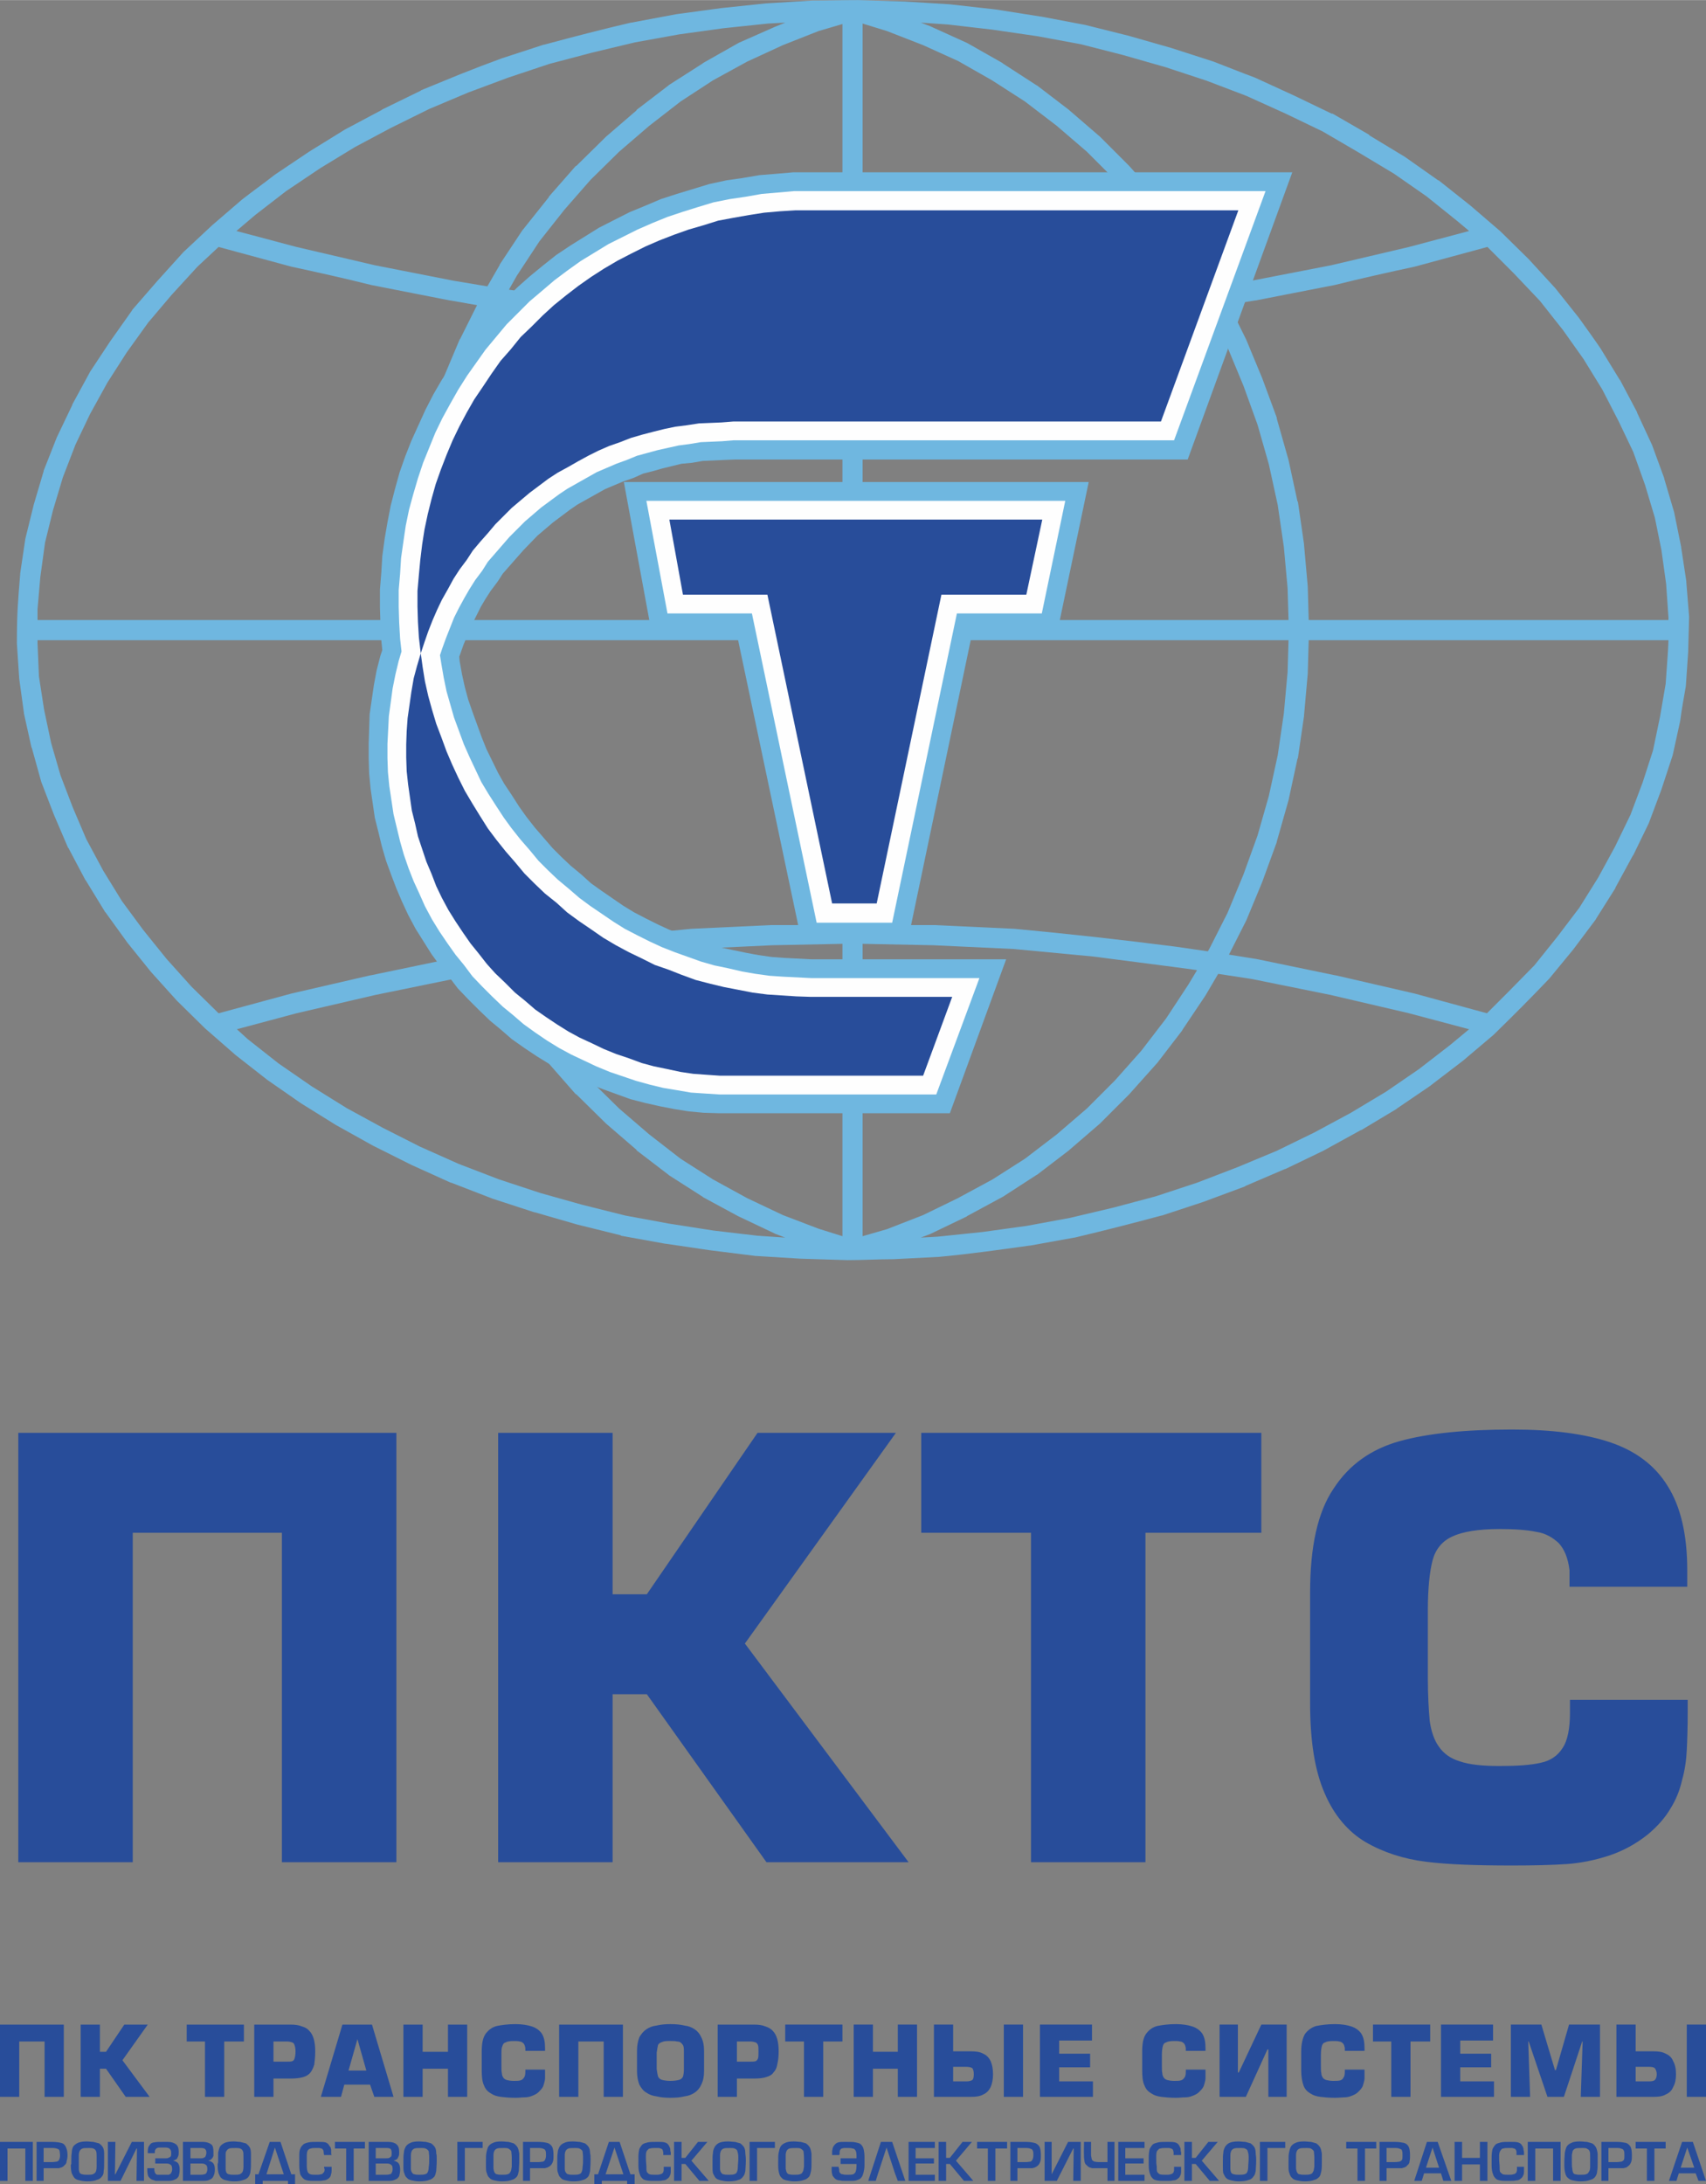 <?xml version="1.0" encoding="UTF-8"?>
<!DOCTYPE svg PUBLIC "-//W3C//DTD SVG 1.1//EN" "http://www.w3.org/Graphics/SVG/1.1/DTD/svg11.dtd">
<!-- Creator: CorelDRAW X7 -->
<svg xmlns="http://www.w3.org/2000/svg" xml:space="preserve" width="40.233mm" height="51.488mm" version="1.1" style="shape-rendering:geometricPrecision; text-rendering:geometricPrecision; image-rendering:optimizeQuality; fill-rule:evenodd; clip-rule:evenodd"
viewBox="0 0 3637 4654"
 xmlns:xlink="http://www.w3.org/1999/xlink">
 <rect x="0" y="0" width="3637" height="4654" fill="#808080" stroke="none"/>
 <defs>
  <style type="text/css">
   <![CDATA[
    .fil2 {fill:#FEFEFE}
    .fil4 {fill:#FEFEFE}
    .fil1 {fill:#6FB7E0}
    .fil0 {fill:#6FB7E0;fill-rule:nonzero}
    .fil3 {fill:#284D9A;fill-rule:nonzero}
   ]]>
  </style>
 </defs>
 <g id="Слой_x0020_1">
  <path class="fil0" d="M3132 2193l-128 -34 -167 -39 0 0 -168 -34 0 0 -72 -11 -27 46 -49 73 -1 2 -53 69 -1 1 -59 66 -61 61 -1 1 -65 56 -1 1 -68 52 -2 1 -71 46 -2 1 -74 40 -1 1 -75 36 -2 1 -21 8 36 -2 96 -10 94 -13 92 -17 0 0 93 -22 90 -24 88 -29 86 -33 84 -35 80 -39 78 -42 0 0 75 -45 70 -48 66 -51 41 -34zm-1458 444l-21 -8 -2 -1 -76 -36 -2 -1 -74 -40 -1 -1 -72 -46 -1 -1 -68 -52 0 -1 -65 -56 -1 -1 -62 -61 -2 -1 -57 -65 0 -1 -55 -69 -1 -2 -49 -73 0 -1 -26 -46 -73 12 0 0 -166 34 0 0 -168 39 -127 34 23 21 66 52 71 49 74 46 77 42 79 40 0 0 83 37 86 33 88 29 0 0 89 25 92 23 92 17 0 0 96 15 94 11 59 4zm-1208 -478l155 -42 169 -39 1 0 168 -35 1 0 57 -9 -36 -71 -1 -1 -35 -83 -1 -1 -29 -84 0 -1 -26 -87 0 -1 -18 -88 -1 -1 -14 -90 0 -1 -8 -90 0 -1 -2 -70 -766 0 0 6 0 0 3 71 11 71 15 71 20 69 26 68 29 68 36 67 40 65 45 61 50 62 53 59 58 57zm-386 -838l766 0 2 -70 0 -1 8 -90 0 -1 14 -90 1 -1 18 -88 0 -2 26 -86 0 -1 29 -84 1 -1 35 -83 1 -1 36 -72 -57 -10 -1 0 -168 -33c-56,-14 -114,-27 -170,-39l-155 -42 -45 42 -55 60 -50 59 -46 64 -41 64 -37 67 -31 65 -27 70 -21 70 -17 69 -10 73 0 0 -6 69 0 23zm424 -829l128 34 167 39 168 33 0 0 72 12 26 -45 0 -1 49 -74 1 -1 55 -69 0 -1 57 -65 2 -1 62 -61 1 -1 65 -56 0 -1 68 -52 1 -1 72 -46 1 -1 76 -43 77 -34 22 -9 -37 2 -95 10 -94 13 -94 17 0 0 -92 22 -91 24 -87 29 -86 32 -83 35 -81 40 0 0 -77 41 -74 45 -73 49 -66 51 -40 34zm1459 -444l21 8 2 1 75 34 2 1 74 42 1 1 71 46 2 1 68 52 1 1 65 56 1 1 61 61 59 66 1 1 53 69 1 1 49 74 27 46 71 -12 0 0 170 -33 166 -39 128 -34 -25 -21 -66 -53 -69 -48 -75 -45 0 0 -77 -45 -79 -38 -84 -38 -84 -32 -88 -29 -91 -26 -90 -23 -92 -17 0 0 -96 -14 -95 -11 -58 -4zm1208 478l-155 42c-56,12 -114,25 -170,39l-169 33 -1 0 -56 9 37 75 34 82 31 84 0 2 25 88 19 88 1 1 13 90 0 1 8 90 0 1 2 70 767 0 0 -5 -5 -72 -10 -72 0 0 -14 -69 -21 -70 -25 -70 -31 -65 -35 -68 -40 -65 -44 -62 -49 -62 -56 -59 -56 -56zm386 838l-767 0 -2 70 0 1 -8 90 0 1 -13 89 -1 2 -19 88 -25 88 0 1 -31 85 -34 82 -37 73 56 9 1 0 169 35 1 0 169 39 154 42 44 -44 57 -58 49 -61 47 -62 40 -64 36 -66 0 0 33 -68 26 -69 22 -68 15 -72 12 -70 5 -71 0 0 1 -22zm-67 -485l32 69 26 71 0 1 21 71 15 74 0 1 11 72 0 2 6 74 -2 74 0 1 -5 73c-4,24 -9,49 -12,74l-16 73c-8,24 -16,49 -24,73l-27 72 -33 68 -1 1 -37 68 0 1 -41 65 -1 2 -48 64 -51 62 -1 1c-39,41 -76,78 -117,118l-1 1 -65 55 -68 52 -1 1 -72 49 -1 1 -75 45 -1 0 -80 44 -81 39 -1 0 -84 36 -1 1 -89 33 -88 29 -1 0c-63,17 -122,32 -185,47l-1 0 -94 17 -1 0c-65,9 -128,18 -193,24l-97 5c-33,0 -66,2 -98,2l-98 -3 -1 0 -98 -6 -96 -12 -95 -14 -1 0 -94 -17 -1 -1 -93 -23 -90 -26 -1 0 -89 -29 -88 -34 -1 0 -84 -38 0 0 -82 -41 -79 -44 -74 -46 -72 -50 -69 -54 -1 -1 -63 -55 -59 -58 -1 -1 -55 -61 -50 -62 -47 -65 -1 -1 -41 -67 -1 -1 -36 -68 -1 -1 -30 -70 -27 -70 -20 -72 -1 -2 -16 -72 0 -1 -10 -73 -5 -75 0 -1c0,-61 2,-86 7,-146l0 -2 11 -74c6,-24 12,-49 18,-73l21 -71 0 -1 28 -71 33 -69 0 -1 37 -68 1 -2 43 -65 46 -65 1 -2 53 -61 56 -62 60 -56 1 -1 64 -55c23,-18 47,-35 70,-53l73 -49 76 -47 79 -42 1 -1 82 -40 1 -1 83 -34c30,-12 59,-23 89,-34l89 -29 1 0c63,-17 121,-32 185,-47l1 0 96 -18 96 -13 95 -10 1 0 97 -6c33,0 66,-1 99,-1l97 3 1 0 97 6 98 11 95 15 1 0 95 18 92 23 91 26 90 29c29,11 58,23 88,34l83 38 81 39 2 0 78 45 0 1 76 46 71 50 1 0 68 54 64 55 1 1 59 58 55 60 1 1 51 64c15,21 31,43 46,65l41 67 1 1 36 68 0 1zm-938 1188l-52 -7 0 0 -170 -22 -169 -16 -172 -8 -150 -3 0 623 52 -15 77 -30 74 -36 74 -40 69 -44 0 0 68 -52 64 -55 60 -60 56 -63 53 -69 48 -73 18 -30zm-713 -2017l0 624 150 -3 172 -8 169 -16 170 -22 51 -8 -17 -29 -48 -73 -53 -69 -56 -63 -60 -60 -64 -55 -68 -52 0 0 -70 -45 -72 -41 -75 -34 -77 -30 -52 -16zm736 607l-68 11c-118,14 -227,27 -344,38l-172 8 -152 0 0 607 908 0 -2 -68 -8 -88 0 0 -13 -89 -19 -87 -24 -84 -30 -83 -34 -82 -39 -77 -3 -6zm172 707l-908 0 0 607 152 0 172 8c117,11 226,23 343,38l0 0 69 10 3 -5 39 -77 34 -82 30 -83 24 -84 19 -87 13 -89 0 0 8 -88 2 -68zm-951 647l-149 3 -171 8 -169 16 -170 22 0 0 -52 8 17 30 48 72 53 68 56 64 61 60 64 55 67 52 69 44 73 40 76 36 76 29 51 16 0 -623zm0 -1960l-51 15 -76 30 -76 35 -73 40 -69 45 -67 52 -64 55 -61 60 -56 64 -53 67 -48 73 -17 30 52 8 170 22 169 16 171 8 149 3 0 -623zm0 663l-151 0 -171 -8c-118,-11 -227,-24 -344,-38l-68 -11 -4 6 -38 78 -35 80 -29 84 -25 84 -18 87 -15 89 -7 88 -2 68 907 0 0 -607zm0 650l-907 0 2 68 7 88 15 88 18 88 25 84 29 83 35 81 38 78 4 5 69 -10 0 0c117,-15 226,-27 343,-38l171 -8 151 0 0 -607z"/>
  <polygon class="fil1" points="2073,1347 1935,2006 1709,2006 1570,1347 1389,1347 1330,1027 2321,1027 2254,1347 "/>
  <polygon class="fil2" points="2040,1307 1902,1966 1741,1966 1603,1307 1423,1307 1378,1067 2271,1067 2221,1307 "/>
  <polygon class="fil3" points="1427,1107 1456,1267 1636,1267 1774,1925 1869,1925 2007,1267 2188,1267 2222,1107 "/>
  <polygon class="fil1" points="979,1399 980,1409 985,1437 991,1464 998,1490 1007,1516 1027,1571 1037,1596 1062,1647 1075,1670 1091,1694 1107,1719 1122,1740 1140,1763 1159,1785 1178,1807 1196,1825 1216,1844 1239,1863 1260,1882 1281,1897 1329,1930 1352,1944 1377,1957 1403,1970 1427,1981 1453,1991 1482,2002 1507,2011 1533,2018 1561,2024 1590,2030 1617,2035 1645,2039 1672,2041 1730,2044 2145,2044 2025,2372 1533,2372 1500,2371 1468,2368 1437,2363 1406,2357 1375,2350 1344,2342 1286,2321 1255,2309 1199,2283 1171,2267 1145,2251 1118,2233 1091,2214 1068,2194 1045,2175 1021,2152 999,2130 976,2106 957,2081 939,2059 920,2033 903,2006 886,1979 870,1949 857,1921 845,1893 834,1864 823,1834 814,1803 807,1774 799,1742 790,1680 787,1648 786,1616 786,1584 788,1522 797,1460 803,1428 811,1397 815,1385 813,1365 811,1328 810,1294 810,1256 813,1219 815,1185 820,1148 826,1113 833,1077 842,1042 852,1006 864,972 877,939 892,906 907,873 924,840 942,809 963,778 1003,720 1051,664 1102,613 1129,589 1157,566 1186,543 1216,523 1277,485 1342,452 1376,438 1409,424 1443,413 1476,403 1512,392 1549,384 1584,379 1619,373 1656,370 1691,367 2755,367 2532,979 1566,979 1542,980 1498,982 1475,986 1453,988 1412,998 1391,1004 1371,1009 1351,1018 1328,1026 1309,1034 1290,1042 1231,1075 1215,1086 1179,1113 1146,1141 1116,1172 1072,1222 1061,1239 1046,1259 1035,1276 1025,1293 1014,1315 1005,1333 988,1374 981,1394 "/>
  <polygon class="fil4" points="938,1396 941,1415 946,1444 952,1473 960,1501 968,1529 989,1586 1001,1613 1026,1666 1041,1691 1057,1716 1074,1742 1090,1764 1109,1788 1129,1811 1148,1834 1168,1854 1189,1874 1213,1894 1235,1913 1258,1930 1308,1964 1332,1979 1359,1993 1385,2006 1411,2018 1439,2029 1467,2039 1495,2049 1523,2057 1552,2063 1582,2070 1611,2075 1640,2079 1669,2081 1729,2084 2088,2084 1996,2332 1534,2332 1503,2330 1473,2328 1444,2323 1414,2318 1385,2311 1356,2303 1300,2284 1271,2272 1218,2247 1192,2233 1166,2217 1141,2200 1116,2182 1094,2163 1072,2145 1049,2123 1028,2102 1007,2080 989,2056 971,2034 954,2010 937,1985 921,1959 906,1931 894,1904 882,1878 871,1850 861,1821 853,1793 846,1764 839,1735 830,1675 827,1645 826,1615 826,1585 829,1526 837,1467 843,1437 850,1408 856,1388 853,1361 851,1326 850,1293 850,1257 853,1222 855,1189 860,1154 865,1120 872,1086 881,1053 891,1019 902,986 915,954 928,922 943,891 960,860 977,830 996,800 1035,745 1080,691 1129,642 1155,620 1182,597 1210,576 1238,556 1297,520 1359,489 1391,475 1423,462 1456,451 1488,441 1521,431 1556,424 1590,419 1624,413 1659,410 1693,407 2698,407 2503,938 1564,938 1540,940 1494,942 1470,946 1447,949 1402,959 1380,965 1358,971 1336,980 1314,988 1293,997 1272,1006 1210,1041 1192,1053 1154,1081 1119,1111 1086,1144 1040,1197 1028,1216 1013,1236 1001,1255 990,1274 978,1296 968,1316 951,1359 943,1381 "/>
  <polygon class="fil3" points="1728,2124 1698,2123 1667,2121 1636,2119 1605,2115 1574,2109 1543,2103 1514,2096 1483,2088 1453,2077 1425,2066 1396,2056 1368,2042 1341,2029 1313,2014 1286,1998 1260,1980 1235,1963 1209,1944 1187,1924 1162,1904 1140,1883 1118,1861 1098,1837 1078,1814 1058,1789 1040,1765 1023,1738 1007,1712 991,1685 977,1657 964,1629 952,1601 941,1571 930,1542 921,1512 913,1483 906,1452 901,1421 897,1392 905,1368 913,1345 922,1322 932,1299 942,1278 955,1255 967,1233 980,1213 995,1193 1008,1173 1024,1154 1040,1136 1056,1117 1074,1099 1091,1082 1110,1066 1129,1050 1149,1035 1169,1020 1189,1007 1211,995 1232,983 1254,971 1276,960 1299,950 1322,942 1345,933 1369,926 1392,920 1416,914 1440,909 1464,906 1490,902 1514,901 1538,900 1563,898 2475,898 2640,448 1728,448 1695,448 1663,450 1629,453 1597,458 1563,464 1531,470 1499,480 1468,489 1437,500 1406,512 1376,525 1346,540 1317,555 1288,572 1260,590 1233,609 1207,629 1181,650 1157,672 1133,696 1110,718 1089,744 1067,769 1048,796 1030,823 1011,851 995,879 979,909 965,938 952,969 940,1000 929,1031 920,1063 912,1095 905,1128 900,1160 896,1193 893,1225 890,1259 890,1292 891,1325 893,1358 897,1392 889,1419 882,1445 877,1474 873,1502 869,1530 867,1558 866,1586 866,1614 867,1643 870,1671 874,1699 878,1727 885,1755 891,1782 900,1809 909,1836 920,1862 930,1888 942,1913 956,1939 971,1963 987,1987 1003,2010 1020,2031 1038,2054 1056,2074 1077,2094 1098,2115 1119,2132 1141,2151 1164,2167 1188,2183 1212,2198 1236,2211 1262,2223 1287,2235 1314,2246 1341,2255 1368,2265 1394,2272 1423,2278 1451,2284 1478,2288 1506,2290 1535,2292 1563,2292 1968,2292 2030,2124 "/>
  <path class="fil3" d="M845 3053l0 915 -244 0 0 -702 -318 0 0 702 -244 0 0 -915 806 0zm461 0l0 344 73 0 236 -344 295 0 -322 449 349 466 -303 0 -255 -358 -73 0 0 358 -244 0 0 -915 244 0zm1136 213l0 702 -244 0 0 -702 -234 0 0 -213 725 0 0 213 -247 0zm905 356l251 0 0 27c0,32 -1,60 -2,80 -1,21 -4,43 -10,64 -5,22 -13,42 -25,61 -11,19 -27,37 -47,54 -26,21 -54,36 -84,46 -31,10 -61,16 -91,18 -30,2 -69,3 -115,3 -75,0 -137,-2 -184,-8 -48,-6 -91,-20 -129,-42 -37,-22 -67,-57 -87,-104 -21,-48 -31,-111 -31,-192l0 -236c0,-97 16,-171 50,-221 33,-51 80,-84 140,-101 61,-17 141,-25 241,-25 85,0 154,9 208,27 54,18 96,49 123,93 28,44 42,104 42,180l0 35 -251 0 0 -35c-3,-26 -11,-45 -23,-58 -13,-12 -28,-21 -48,-24 -19,-4 -46,-6 -78,-6 -46,0 -80,6 -101,16 -22,10 -36,28 -42,51 -6,23 -10,59 -10,106l0 143c0,40 2,71 4,93 3,21 9,40 19,54 10,15 25,26 45,32 20,7 48,10 85,10 38,0 67,-2 88,-7 20,-4 36,-15 46,-31 11,-16 16,-42 16,-76l0 -27z"/>
  <path class="fil3" d="M70 4564l0 83 -16 0 0 -35 0 -34 -38 0 0 34 0 35 -16 0 0 -83 16 0 38 0 16 0zm8 83l0 -83 33 0c8,0 15,1 19,2 5,1 8,4 10,8 2,4 4,10 4,18 0,5 -1,10 -2,13 0,4 -2,7 -5,9 -1,2 -3,3 -5,4 -2,1 -4,1 -6,2 -3,0 -5,0 -8,0 -2,0 -4,0 -6,0l-19 0 0 27 -15 0zm15 -40l18 0c5,0 8,-1 10,-1 3,-1 4,-2 5,-4 1,-2 2,-5 2,-9 0,-5 -1,-8 -1,-10 -1,-2 -2,-4 -4,-4 -2,-1 -6,-2 -10,-2l-20 0 0 30zm59 0c0,-9 0,-15 1,-20 0,-5 1,-9 3,-13 2,-3 6,-6 10,-8 5,-2 11,-3 19,-3 5,0 10,1 14,1 4,1 8,2 12,3 3,2 6,5 8,8 2,3 3,8 3,14 0,2 0,6 0,11l0 5c0,9 0,16 -1,21 0,5 -1,9 -4,12 -2,3 -6,6 -11,7 -4,2 -11,3 -20,3 -7,0 -12,-1 -16,-2 -5,-1 -8,-2 -11,-5 -2,-2 -4,-6 -6,-10 -1,-4 -2,-9 -2,-16 0,-1 0,-3 1,-4 0,-2 0,-4 0,-4zm16 -1c0,7 0,12 0,15 0,4 1,7 2,9 2,2 3,3 6,3 2,1 5,1 10,1 5,0 9,0 12,-1 2,-1 4,-2 6,-5 1,-2 2,-6 2,-11 0,-5 0,-11 0,-20 0,-6 0,-10 -1,-13 -1,-2 -2,-4 -4,-5 -3,-2 -7,-2 -12,-2 -6,0 -11,0 -13,1 -3,1 -5,3 -6,5 -1,2 -2,5 -2,9 0,5 0,10 0,14zm62 -42l16 0 -1 69 1 0 35 -69 26 0 0 83 -16 0 1 -69 -1 0 -34 69 -27 0 0 -83zm113 12c-3,0 -6,0 -8,1 -2,1 -3,2 -4,4 -1,1 -1,4 -1,7l-15 0 0 -3c0,-6 1,-11 4,-14 2,-4 6,-6 10,-6 4,-1 10,-1 17,-1l12 0c8,0 13,2 17,5 4,3 6,8 6,16 0,3 0,6 -1,9 -1,2 -2,5 -3,6 -2,2 -5,3 -8,4l0 0c5,1 9,3 11,6 2,3 3,7 3,13 0,6 -1,10 -2,14 -2,3 -4,6 -8,7 -3,2 -8,3 -14,3l-13 0c-5,0 -10,0 -14,0 -3,-1 -6,-2 -9,-3 -3,-2 -5,-4 -7,-7 -1,-3 -2,-8 -2,-13l0 -4 15 0c0,3 0,6 1,8 0,2 1,3 3,5 1,1 3,1 6,1l12 0c4,0 7,0 9,0 2,-1 4,-2 5,-4 1,-2 2,-4 2,-8 0,-5 -1,-8 -3,-9 -2,-2 -5,-3 -10,-3l-23 0 0 -11 20 0c4,0 6,0 8,-1 2,-1 4,-2 5,-3 1,-2 1,-4 1,-8 0,-7 -4,-11 -12,-11l-10 0zm47 71l0 -83 43 0c7,0 13,2 17,5 4,3 5,8 5,16 0,4 0,7 0,9 -1,2 -2,5 -4,6 -1,2 -4,3 -7,4l0 0c5,1 9,3 11,6 2,3 3,7 3,13 0,6 -1,10 -3,14 -1,3 -4,6 -7,7 -3,2 -8,3 -14,3l-44 0zm39 -37l-23 0 0 24 20 0c4,0 7,0 9,-1 2,0 4,-1 5,-3 1,-2 2,-4 2,-8 0,-5 -1,-8 -3,-9 -2,-2 -5,-3 -10,-3zm0 -33l-23 0 0 22 20 0c4,0 6,0 8,-1 2,-1 4,-2 4,-3 1,-2 2,-5 2,-8 0,-4 -1,-6 -3,-8 -1,-1 -4,-2 -8,-2zm36 30c0,-9 0,-15 0,-20 1,-5 2,-9 4,-13 2,-3 6,-6 10,-8 5,-2 11,-3 19,-3 5,0 10,1 14,1 4,1 8,2 12,3 3,2 6,5 8,8 2,3 3,8 3,14 0,2 0,6 0,11l0 5c0,9 0,16 -1,21 0,5 -2,9 -4,12 -2,3 -6,6 -11,7 -5,2 -11,3 -20,3 -7,0 -12,-1 -16,-2 -5,-1 -8,-2 -11,-5 -3,-2 -4,-6 -6,-10 -1,-4 -2,-9 -2,-16 0,-1 0,-3 0,-4 1,-2 1,-4 1,-4zm16 -1c0,7 0,12 0,15 0,4 1,7 2,9 2,2 3,3 6,3 2,1 5,1 10,1 5,0 9,0 12,-1 2,-1 4,-2 6,-5 1,-2 2,-6 2,-11 0,-5 0,-11 0,-20 0,-6 0,-10 -1,-13 -1,-2 -2,-4 -4,-5 -3,-2 -7,-2 -12,-2 -6,0 -11,0 -13,1 -3,1 -5,3 -6,5 -2,2 -2,5 -2,9 0,5 0,10 0,14zm148 48l-15 0 0 -7 -54 0 0 7 -16 0 0 -21 7 0 24 -69 23 0 23 69 8 0 0 21zm-61 -21l37 0 -19 -57 -18 57zm123 -16l16 0c0,1 0,2 0,4 0,1 0,2 0,3 0,5 -1,9 -2,12 -1,3 -3,5 -6,7 -3,2 -6,3 -9,3 -4,1 -8,1 -12,1l-12 0c-7,0 -13,-1 -17,-3 -4,-3 -7,-7 -9,-11 -1,-5 -2,-11 -2,-19 0,-2 0,-5 0,-9 0,-4 0,-7 0,-9 0,-7 0,-13 2,-17 1,-4 4,-7 7,-10 3,-2 6,-3 11,-4 4,-1 10,-1 17,-1l5 0c5,0 10,0 14,1 3,1 6,3 8,7 1,1 2,3 3,4 0,2 1,3 1,5 0,1 0,3 0,5 0,3 0,5 1,6l-16 0c0,-1 -1,-3 -1,-6 0,-3 -1,-5 -2,-6 -1,-2 -3,-2 -7,-3 -1,0 -4,0 -7,0l-3 0c-3,0 -6,0 -8,1 -2,0 -4,1 -6,3 -2,2 -3,6 -3,12 0,1 0,2 0,3 0,1 0,2 0,3 0,8 0,13 0,16 0,6 1,10 2,13 1,2 3,4 6,5 2,1 7,1 12,1 4,0 7,0 10,-1 2,0 4,-1 5,-3 2,-1 3,-4 3,-7 0,-1 0,-2 -1,-3 0,-1 0,-2 0,-3zm63 -39l0 69 -16 0 0 -69 -24 0 0 -14 64 0 0 14 -24 0zm32 69l0 -83 42 0c8,0 14,2 17,5 4,3 6,8 6,16 0,4 0,7 -1,9 -1,2 -2,5 -3,6 -2,2 -5,3 -8,4l0 0c5,1 9,3 11,6 2,3 3,7 3,13 0,6 -1,10 -2,14 -2,3 -4,6 -8,7 -3,2 -8,3 -14,3l-43 0zm38 -37l-23 0 0 24 20 0c4,0 7,0 9,-1 3,0 4,-1 5,-3 1,-2 2,-4 2,-8 0,-5 -1,-8 -3,-9 -2,-2 -5,-3 -10,-3zm1 -33l-24 0 0 22 20 0c4,0 7,0 9,-1 1,-1 3,-2 4,-3 1,-2 1,-5 1,-8 0,-4 -1,-6 -2,-8 -2,-1 -4,-2 -8,-2zm35 30c0,-9 0,-15 1,-20 0,-5 2,-9 4,-13 2,-3 5,-6 10,-8 4,-2 10,-3 18,-3 6,0 11,1 15,1 4,1 8,2 11,3 3,2 6,5 8,8 2,3 3,8 3,14 1,2 1,6 1,11l0 5c0,9 -1,16 -1,21 -1,5 -2,9 -4,12 -3,3 -6,6 -11,7 -5,2 -12,3 -21,3 -6,0 -12,-1 -16,-2 -4,-1 -8,-2 -10,-5 -3,-2 -5,-6 -6,-10 -2,-4 -2,-9 -2,-16 0,-1 0,-3 0,-4 0,-2 0,-4 0,-4zm16 -1c0,7 0,12 0,15 0,4 1,7 3,9 1,2 3,3 5,3 2,1 6,1 10,1 5,0 9,0 12,-1 3,-1 5,-2 6,-5 1,-2 2,-6 2,-11 1,-5 1,-11 1,-20 0,-6 -1,-10 -1,-13 -1,-2 -3,-4 -5,-5 -3,-2 -6,-2 -12,-2 -6,0 -10,0 -13,1 -3,1 -5,3 -6,5 -1,2 -2,5 -2,9 0,5 0,10 0,14z"/>
  <path class="fil3" d="M991 4577l0 36 0 34 -16 0 0 -83 54 0 0 13 -38 0zm45 30c0,-9 0,-15 1,-20 1,-5 2,-9 4,-13 2,-3 5,-6 10,-8 4,-2 10,-3 18,-3 6,0 11,1 15,1 4,1 8,2 11,3 3,2 6,5 8,8 2,3 3,8 4,14 0,2 0,6 0,11l0 5c0,9 -1,16 -1,21 -1,5 -2,9 -4,12 -3,3 -6,6 -11,7 -5,2 -12,3 -21,3 -6,0 -12,-1 -16,-2 -4,-1 -8,-2 -10,-5 -3,-2 -5,-6 -6,-10 -2,-4 -2,-9 -2,-16 0,-1 0,-3 0,-4 0,-2 0,-4 0,-4zm16 -1c0,7 0,12 0,15 1,4 1,7 3,9 1,2 3,3 5,3 3,1 6,1 10,1 5,0 9,0 12,-1 3,-1 5,-2 6,-5 2,-2 2,-6 3,-11 0,-5 0,-11 0,-20 0,-6 -1,-10 -1,-13 -1,-2 -3,-4 -5,-5 -2,-2 -6,-2 -11,-2 -7,0 -11,0 -14,1 -3,1 -5,3 -6,5 -1,2 -2,5 -2,9 0,5 0,10 0,14zm63 41l0 -83 32 0c9,0 15,1 19,2 5,1 8,4 11,8 2,4 3,10 3,18 0,5 0,10 -1,13 -1,4 -3,7 -5,9 -2,2 -4,3 -6,4 -1,1 -4,1 -6,2 -2,0 -5,0 -8,0 -2,0 -4,0 -6,0l-18 0 0 27 -15 0zm15 -40l18 0c4,0 8,-1 10,-1 2,-1 3,-2 4,-4 1,-2 2,-5 2,-9 0,-5 0,-8 -1,-10 -1,-2 -2,-4 -4,-4 -2,-1 -5,-2 -10,-2l-19 0 0 30zm58 0c0,-9 0,-15 1,-20 0,-5 2,-9 4,-13 2,-3 5,-6 10,-8 4,-2 10,-3 18,-3 6,0 11,1 15,1 4,1 8,2 11,3 3,2 6,5 8,8 2,3 3,8 3,14 1,2 1,6 1,11l0 5c0,9 -1,16 -1,21 -1,5 -2,9 -4,12 -3,3 -6,6 -11,7 -5,2 -12,3 -21,3 -6,0 -12,-1 -16,-2 -4,-1 -8,-2 -10,-5 -3,-2 -5,-6 -6,-10 -2,-4 -2,-9 -2,-16 0,-1 0,-3 0,-4 0,-2 0,-4 0,-4zm16 -1c0,7 0,12 0,15 0,4 1,7 3,9 1,2 3,3 5,3 2,1 6,1 10,1 5,0 9,0 12,-1 3,-1 5,-2 6,-5 1,-2 2,-6 2,-11 1,-5 1,-11 1,-20 0,-6 -1,-10 -1,-13 -1,-2 -3,-4 -5,-5 -3,-2 -6,-2 -12,-2 -6,0 -10,0 -13,1 -3,1 -5,3 -6,5 -1,2 -2,5 -2,9 0,5 0,10 0,14zm149 48l-16 0 0 -7 -54 0 0 7 -16 0 0 -21 8 0 23 -69 23 0 23 69 9 0 0 21zm-62 -21l38 0 -19 -57 -19 57zm124 -16l15 0c0,1 0,2 0,4 0,1 0,2 0,3 0,5 0,9 -2,12 -1,3 -3,5 -6,7 -2,2 -5,3 -9,3 -3,1 -7,1 -12,1l-11 0c-8,0 -14,-1 -18,-3 -4,-3 -7,-7 -8,-11 -2,-5 -3,-11 -3,-19 0,-2 0,-5 0,-9 0,-4 0,-7 0,-9 0,-7 1,-13 2,-17 2,-4 4,-7 7,-10 3,-2 7,-3 11,-4 5,-1 10,-1 17,-1l6 0c5,0 9,0 13,1 4,1 7,3 9,7 1,1 1,3 2,4 1,2 1,3 1,5 0,1 0,3 1,5 0,3 0,5 0,6l-16 0c0,-1 0,-3 0,-6 -1,-3 -1,-5 -2,-6 -2,-2 -4,-2 -7,-3 -2,0 -4,0 -7,0l-3 0c-3,0 -6,0 -9,1 -2,0 -4,1 -5,3 -3,2 -4,6 -4,12 0,1 0,2 0,3 0,1 0,2 0,3 0,8 1,13 1,16 0,6 0,10 1,13 2,2 3,4 6,5 3,1 7,1 13,1 4,0 7,0 9,-1 2,0 4,-1 6,-3 1,-1 2,-4 2,-7 0,-1 0,-2 0,-3 0,-1 0,-2 0,-3zm38 -53l0 34 8 0 27 -34 20 0 -34 40 37 43 -20 0 -30 -36 -8 0 0 36 -16 0 0 -83 16 0zm66 43c0,-9 0,-15 1,-20 0,-5 2,-9 4,-13 2,-3 5,-6 9,-8 5,-2 11,-3 19,-3 6,0 10,1 15,1 4,1 7,2 11,3 3,2 6,5 8,8 2,3 3,8 3,14 0,2 1,6 1,11l0 5c0,9 -1,16 -1,21 -1,5 -2,9 -5,12 -2,3 -5,6 -10,7 -5,2 -12,3 -21,3 -6,0 -12,-1 -16,-2 -4,-1 -8,-2 -11,-5 -2,-2 -4,-6 -6,-10 -1,-4 -1,-9 -1,-16 0,-1 0,-3 0,-4 0,-2 0,-4 0,-4zm16 -1c0,7 0,12 0,15 0,4 1,7 3,9 1,2 3,3 5,3 2,1 6,1 10,1 5,0 9,0 12,-1 3,-1 5,-2 6,-5 1,-2 2,-6 2,-11 0,-5 1,-11 1,-20 0,-6 -1,-10 -2,-13 0,-2 -2,-4 -4,-5 -3,-2 -6,-2 -12,-2 -6,0 -10,0 -13,1 -3,1 -5,3 -6,5 -1,2 -2,5 -2,9 0,5 0,10 0,14zm79 -29l0 36 0 34 -16 0 0 -83 54 0 0 13 -38 0zm45 30c0,-9 0,-15 1,-20 1,-5 2,-9 4,-13 2,-3 5,-6 10,-8 4,-2 10,-3 18,-3 6,0 11,1 15,1 4,1 8,2 11,3 3,2 6,5 8,8 2,3 3,8 4,14 0,2 0,6 0,11l0 5c0,9 0,16 -1,21 -1,5 -2,9 -4,12 -3,3 -6,6 -11,7 -5,2 -12,3 -21,3 -6,0 -11,-1 -16,-2 -4,-1 -8,-2 -10,-5 -3,-2 -5,-6 -6,-10 -1,-4 -2,-9 -2,-16 0,-1 0,-3 0,-4 0,-2 0,-4 0,-4zm16 -1c0,7 0,12 0,15 1,4 1,7 3,9 1,2 3,3 5,3 3,1 6,1 10,1 5,0 9,0 12,-1 3,-1 5,-2 6,-5 2,-2 2,-6 3,-11 0,-5 0,-11 0,-20 0,-6 -1,-10 -1,-13 -1,-2 -3,-4 -5,-5 -2,-2 -6,-2 -11,-2 -7,0 -11,0 -14,1 -3,1 -5,3 -6,5 -1,2 -2,5 -2,9 0,5 0,10 0,14z"/>
  <path class="fil3" d="M1805 4564c9,0 15,0 19,1 5,1 9,2 11,4 3,3 5,6 6,10 1,4 2,10 2,17 0,2 0,5 0,9 0,4 0,7 0,9 0,6 -1,11 -2,15 -1,4 -2,7 -4,10 -2,3 -5,5 -9,6 -4,2 -9,2 -14,2l-11 0c-5,0 -9,0 -12,-1 -4,0 -7,-1 -10,-3 -2,-2 -4,-4 -6,-7 -1,-3 -2,-7 -2,-12 0,-1 0,-2 0,-3 0,-2 0,-3 0,-4l15 0c0,1 0,2 0,3 1,1 1,2 1,3 0,3 0,6 2,7 1,2 3,3 6,3 2,1 5,1 9,1 6,0 10,0 13,-1 2,-1 4,-3 5,-5 1,-3 2,-7 2,-13 0,0 0,-1 0,-2 0,-1 0,-2 0,-2l-34 0 0 -12 34 0c0,-1 0,-2 0,-2 0,-1 0,-2 0,-3 0,-7 -1,-11 -3,-13 -1,-2 -3,-3 -6,-3 -2,-1 -5,-1 -8,-1l-3 0c-3,0 -5,0 -7,0 -4,1 -6,1 -7,3 -1,1 -2,3 -2,6 0,4 0,5 -1,6l-15 0c0,-3 0,-6 0,-8 0,-2 1,-4 1,-6 1,-2 1,-4 3,-6 2,-3 5,-6 9,-7 3,-1 8,-1 13,-1l5 0z"/>
  <polygon class="fil3" points="1908,4631 1890,4576 1872,4631 1867,4647 1851,4647 1878,4564 1902,4564 1930,4647 1914,4647 "/>
  <polygon class="fil3" points="1952,4577 1952,4599 1991,4599 1991,4610 1952,4610 1952,4634 1993,4634 1993,4647 1937,4647 1937,4564 1993,4564 1993,4577 "/>
  <polygon class="fil3" points="2017,4564 2017,4598 2025,4598 2052,4564 2072,4564 2038,4604 2075,4647 2055,4647 2025,4611 2017,4611 2017,4647 2001,4647 2001,4564 "/>
  <polygon class="fil3" points="2122,4578 2122,4647 2106,4647 2106,4578 2083,4578 2083,4564 2147,4564 2147,4578 "/>
  <path class="fil3" d="M2154 4647l0 -83 33 0c8,0 14,1 18,2 5,1 8,4 11,8 2,4 3,10 3,18 0,5 0,10 -1,13 -1,4 -3,7 -5,9 -2,2 -4,3 -6,4 -1,1 -4,1 -6,2 -2,0 -5,0 -7,0 -3,0 -5,0 -7,0l-18 0 0 27 -15 0zm15 -40l18 0c4,0 8,-1 10,-1 2,-1 3,-2 4,-4 1,-2 2,-5 2,-9 0,-5 0,-8 -1,-10 -1,-2 -2,-4 -4,-4 -2,-1 -5,-2 -10,-2l-19 0 0 30z"/>
  <polygon class="fil3" points="2227,4564 2242,4564 2242,4633 2242,4633 2277,4564 2304,4564 2304,4647 2288,4647 2289,4578 2288,4578 2253,4647 2227,4647 "/>
  <path class="fil3" d="M2376 4647l0 -83 -15 0 0 13 0 16 0 14 -18 0c-5,0 -8,-1 -10,-1 -2,-1 -4,-2 -5,-4 -1,-2 -1,-5 -2,-9l0 -1 0 -28 -15 0c0,11 -1,32 1,41 0,3 2,7 5,9 2,2 3,3 5,4 2,1 4,1 6,2 3,0 5,0 8,0 3,0 5,0 6,0l19 0 0 27 15 0z"/>
  <polygon class="fil3" points="2399,4577 2399,4599 2438,4599 2438,4610 2399,4610 2399,4634 2440,4634 2440,4647 2384,4647 2384,4564 2440,4564 2440,4577 "/>
  <path class="fil3" d="M2503 4617l15 0c0,1 0,2 0,4 0,1 0,2 0,3 0,5 0,9 -2,12 -1,3 -3,5 -6,7 -2,2 -5,3 -9,3 -3,1 -7,1 -12,1l-11 0c-8,0 -14,-1 -18,-3 -4,-3 -7,-7 -8,-11 -2,-5 -3,-11 -3,-19 0,-2 0,-5 0,-9 0,-4 0,-7 0,-9 0,-7 1,-13 2,-17 2,-4 4,-7 7,-10 3,-2 7,-3 11,-4 5,-1 10,-1 17,-1l5 0c6,0 10,0 14,1 4,1 7,3 9,7 1,1 1,3 2,4 1,2 1,3 1,5 0,1 0,3 1,5 0,3 0,5 0,6l-16 0c0,-1 0,-3 0,-6 -1,-3 -1,-5 -2,-6 -2,-2 -4,-2 -7,-3 -2,0 -4,0 -7,0l-3 0c-3,0 -6,0 -9,1 -2,0 -4,1 -5,3 -3,2 -4,6 -4,12 0,1 0,2 0,3 0,1 0,2 0,3 0,8 0,13 1,16 0,6 0,10 1,13 2,2 3,4 6,5 3,1 7,1 13,1 4,0 7,0 9,-1 2,0 4,-1 6,-3 1,-1 2,-4 2,-7 0,-1 0,-2 0,-3 0,-1 0,-2 0,-3z"/>
  <polygon class="fil3" points="2541,4564 2541,4598 2549,4598 2576,4564 2596,4564 2562,4604 2599,4647 2579,4647 2549,4611 2541,4611 2541,4647 2525,4647 2525,4564 "/>
  <path class="fil3" d="M2607 4607c0,-9 0,-15 1,-20 0,-5 2,-9 4,-13 2,-3 5,-6 9,-8 5,-2 11,-3 19,-3 5,0 10,1 15,1 4,1 7,2 11,3 3,2 6,5 8,8 2,3 3,8 3,14 0,2 1,6 1,11l0 5c0,9 -1,16 -1,21 -1,5 -2,9 -5,12 -2,3 -5,6 -10,7 -5,2 -12,3 -21,3 -6,0 -12,-1 -16,-2 -4,-1 -8,-2 -11,-5 -2,-2 -4,-6 -6,-10 -1,-4 -1,-9 -1,-16 0,-1 0,-3 0,-4 0,-2 0,-4 0,-4zm16 -1c0,7 0,12 0,15 0,4 1,7 2,9 2,2 4,3 6,3 2,1 6,1 10,1 5,0 9,0 12,-1 3,-1 5,-2 6,-5 1,-2 2,-6 2,-11 0,-5 1,-11 1,-20 0,-6 -1,-10 -2,-13 0,-2 -2,-4 -4,-5 -3,-2 -6,-2 -12,-2 -6,0 -10,0 -13,1 -3,1 -5,3 -6,5 -1,2 -2,5 -2,9 0,5 0,10 0,14z"/>
  <polygon class="fil3" points="2702,4577 2702,4613 2702,4647 2686,4647 2686,4564 2740,4564 2740,4577 "/>
  <path class="fil3" d="M2747 4607c0,-9 0,-15 1,-20 1,-5 2,-9 4,-13 2,-3 5,-6 10,-8 4,-2 10,-3 18,-3 6,0 11,1 15,1 4,1 8,2 11,3 3,2 6,5 8,8 2,3 3,8 4,14 0,2 0,6 0,11l0 5c0,9 0,16 -1,21 -1,5 -2,9 -4,12 -3,3 -6,6 -11,7 -5,2 -12,3 -21,3 -6,0 -11,-1 -16,-2 -4,-1 -8,-2 -10,-5 -3,-2 -5,-6 -6,-10 -2,-4 -2,-9 -2,-16 0,-1 0,-3 0,-4 0,-2 0,-4 0,-4zm16 -1c0,7 0,12 0,15 1,4 1,7 3,9 1,2 3,3 5,3 3,1 6,1 10,1 5,0 9,0 12,-1 3,-1 5,-2 6,-5 2,-2 2,-6 3,-11 0,-5 0,-11 0,-20 0,-6 -1,-10 -1,-13 -1,-2 -3,-4 -5,-5 -2,-2 -6,-2 -11,-2 -7,0 -11,0 -14,1 -3,1 -5,3 -6,5 -1,2 -2,5 -2,9 0,5 0,10 0,14z"/>
  <path class="fil3" d="M2910 4578l0 69 -16 0 0 -69 -24 0 0 -14 64 0 0 14 -24 0zm31 69l0 -83 33 0c8,0 14,1 19,2 4,1 8,4 10,8 2,4 3,10 3,18 0,5 0,10 -1,13 0,4 -2,7 -5,9 -1,2 -3,3 -5,4 -2,1 -4,1 -6,2 -3,0 -5,0 -8,0 -3,0 -5,0 -6,0l-19 0 0 27 -15 0zm15 -40l18 0c5,0 8,-1 10,-1 2,-1 4,-2 5,-4 1,-2 1,-5 1,-9 0,-5 0,-8 -1,-10 0,-2 -2,-4 -4,-4 -2,-1 -5,-2 -9,-2l-20 0 0 30zm116 24l-36 0 -5 16 -16 0 27 -83 23 0 29 83 -17 0 -5 -16zm-18 -55l-14 43 28 0 -14 -43zm117 -12l0 83 -16 0 0 -35 -38 0 0 35 -16 0 0 -83 16 0 0 34 38 0 0 -34 16 0zm63 53l15 0c0,1 0,2 0,4 0,1 0,2 0,3 0,5 0,9 -2,12 -1,3 -3,5 -6,7 -2,2 -5,3 -9,3 -3,1 -7,1 -12,1l-11 0c-8,0 -14,-1 -18,-3 -4,-3 -7,-7 -8,-11 -2,-5 -3,-11 -3,-19 0,-2 0,-5 0,-9 0,-4 0,-7 0,-9 0,-7 1,-13 2,-17 2,-4 4,-7 7,-10 3,-2 7,-3 11,-4 5,-1 10,-1 17,-1l6 0c5,0 9,0 13,1 4,1 7,3 9,7 1,1 2,3 2,4 1,2 1,3 1,5 0,1 1,3 1,5 0,3 0,5 0,6l-16 0c0,-1 0,-3 0,-6 0,-3 -1,-5 -2,-6 -1,-2 -4,-2 -7,-3 -2,0 -4,0 -7,0l-3 0c-3,0 -6,0 -9,1 -2,0 -4,1 -5,3 -2,2 -4,6 -4,12 0,1 0,2 0,3 0,1 0,2 0,3 0,8 1,13 1,16 0,6 0,10 1,13 2,2 4,4 6,5 3,1 7,1 13,1 4,0 7,0 9,-1 2,0 4,-1 6,-3 1,-1 2,-4 2,-7 0,-1 0,-2 0,-3 0,-1 0,-2 0,-3zm93 -53l0 83 -16 0 0 -35 0 -34 -38 0 0 34 0 35 -16 0 0 -83 16 0 38 0 16 0zm8 43c0,-9 1,-15 1,-20 1,-5 2,-9 4,-13 2,-3 5,-6 10,-8 4,-2 10,-3 18,-3 6,0 11,1 15,1 4,1 8,2 11,3 4,2 6,5 8,8 2,3 3,8 4,14 0,2 0,6 0,11l0 5c0,9 0,16 -1,21 0,5 -2,9 -4,12 -2,3 -6,6 -11,7 -5,2 -12,3 -21,3 -6,0 -11,-1 -16,-2 -4,-1 -7,-2 -10,-5 -3,-2 -5,-6 -6,-10 -1,-4 -2,-9 -2,-16 0,-1 0,-3 0,-4 0,-2 0,-4 0,-4zm16 -1c0,7 0,12 1,15 0,4 1,7 2,9 1,2 3,3 5,3 3,1 6,1 10,1 5,0 10,0 12,-1 3,-1 5,-2 6,-5 2,-2 3,-6 3,-11 0,-5 0,-11 0,-20 0,-6 0,-10 -1,-13 -1,-2 -2,-4 -5,-5 -2,-2 -6,-2 -11,-2 -6,0 -11,0 -14,1 -3,1 -5,3 -6,5 -1,2 -1,5 -2,9 0,5 0,10 0,14zm63 41l0 -83 33 0c8,0 14,1 19,2 4,1 7,4 10,8 2,4 3,10 3,18 0,5 0,10 -1,13 -1,4 -3,7 -5,9 -2,2 -4,3 -5,4 -2,1 -4,1 -7,2 -2,0 -5,0 -7,0 -3,0 -5,0 -6,0l-19 0 0 27 -15 0zm15 -40l18 0c4,0 8,-1 10,-1 2,-1 4,-2 5,-4 1,-2 1,-5 1,-9 0,-5 0,-8 -1,-10 -1,-2 -2,-4 -4,-4 -2,-1 -5,-2 -9,-2l-20 0 0 30zm98 -29l0 69 -16 0 0 -69 -24 0 0 -14 64 0 0 14 -24 0zm88 53l-36 0 -5 16 -16 0 28 -83 23 0 28 83 -16 0 -6 -16zm-18 -55l-14 43 29 0 -15 -43z"/>
  <path class="fil3" d="M136 4314l0 154 -41 0 0 -118 -54 0 0 118 -41 0 0 -154 136 0zm77 0l0 58 13 0 39 -58 50 0 -54 76 58 78 -51 0 -42 -60 -13 0 0 60 -41 0 0 -154 41 0zm265 36l0 118 -41 0 0 -118 -39 0 0 -36 122 0 0 36 -42 0zm105 118l-41 0 0 -154 77 0c10,0 18,1 25,4 7,2 12,5 16,10 4,4 7,10 9,17 2,7 3,16 3,26 0,11 -1,20 -2,28 -2,7 -5,13 -8,17 -4,5 -9,8 -16,10 -7,2 -16,3 -27,3l-36 0 0 39zm0 -75l28 0c6,0 10,0 12,-1 3,-1 4,-3 5,-6 1,-3 2,-8 2,-15 0,-6 -1,-10 -2,-13 -1,-3 -2,-5 -5,-6 -3,-1 -6,-2 -12,-2l-28 0 0 43zm206 49l-55 0 -7 26 -43 0 46 -154 63 0 46 154 -41 0 -9 -26zm-8 -30l-19 -67 0 0 -19 67 38 0zm215 -98l0 154 -41 0 0 -60 -54 0 0 60 -41 0 0 -154 41 0 0 58 54 0 0 -58 41 0zm124 96l42 0 0 5c0,5 0,10 0,13 0,4 -1,7 -2,11 -1,4 -2,7 -4,10 -2,3 -5,6 -8,9 -4,4 -9,6 -14,8 -5,2 -10,3 -16,3 -5,0 -11,1 -19,1 -13,0 -23,-1 -31,-2 -8,-1 -15,-3 -21,-7 -7,-4 -12,-9 -15,-17 -4,-8 -5,-19 -5,-33l0 -39c0,-17 2,-29 8,-38 6,-8 13,-14 24,-17 10,-2 23,-4 40,-4 14,0 26,2 35,5 9,3 16,8 21,15 5,8 7,18 7,31l0 6 -42 0 0 -6c-1,-5 -2,-8 -4,-10 -2,-2 -5,-4 -8,-4 -4,-1 -8,-1 -13,-1 -8,0 -14,1 -17,3 -4,1 -6,4 -7,8 -2,4 -2,10 -2,18l0 24c0,7 0,12 1,16 0,3 1,6 3,9 1,2 4,4 7,5 4,1 8,2 15,2 6,0 11,0 14,-1 4,-1 6,-3 8,-6 2,-2 3,-7 3,-12l0 -5zm208 -96l0 154 -41 0 0 -118 -54 0 0 118 -41 0 0 -154 136 0zm101 156c-11,0 -21,-1 -29,-3 -9,-1 -16,-4 -22,-8 -7,-4 -11,-10 -15,-17 -3,-8 -5,-17 -5,-29l0 -43c0,-12 2,-21 5,-29 4,-7 9,-13 15,-17 6,-4 13,-7 22,-8 8,-2 18,-3 29,-3 12,0 22,1 30,3 9,1 16,4 22,8 6,4 11,10 14,17 4,8 6,17 6,29l0 43c0,12 -2,21 -6,29 -3,7 -8,13 -14,17 -6,4 -13,7 -22,8 -8,2 -18,3 -30,3zm0 -36c8,0 14,-1 18,-2 4,-1 7,-3 9,-7 1,-3 2,-9 2,-16l0 -35c0,-6 0,-10 -1,-14 -1,-3 -3,-5 -5,-7 -2,-2 -5,-3 -9,-3 -3,-1 -8,-1 -14,-1 -7,0 -13,0 -17,2 -4,1 -7,3 -9,6 -1,4 -2,9 -3,17l0 35c1,7 2,13 3,16 2,4 5,6 9,7 4,1 10,2 17,2zm142 34l-41 0 0 -154 77 0c10,0 18,1 25,4 6,2 12,5 16,10 4,4 7,10 9,17 2,7 3,16 3,26 0,11 -1,20 -3,28 -1,7 -4,13 -8,17 -3,5 -9,8 -16,10 -6,2 -15,3 -26,3l-36 0 0 39zm0 -75l28 0c5,0 9,0 12,-1 2,-1 4,-3 5,-6 1,-3 1,-8 1,-15 0,-6 0,-10 -1,-13 -1,-3 -3,-5 -5,-6 -3,-1 -7,-2 -12,-2l-28 0 0 43zm184 -43l0 118 -41 0 0 -118 -40 0 0 -36 122 0 0 36 -41 0zm200 -36l0 154 -41 0 0 -60 -53 0 0 60 -41 0 0 -154 41 0 0 58 53 0 0 -58 41 0zm77 0l-41 0 0 154 79 0c10,0 19,-1 26,-5 7,-3 12,-8 16,-16 3,-7 5,-16 5,-27 0,-12 -2,-21 -5,-28 -4,-8 -9,-13 -16,-16 -7,-4 -16,-5 -27,-5l-37 0 0 -57zm0 90l28 0c6,0 10,1 13,3 2,3 3,7 3,13 0,6 -1,10 -3,12 -3,2 -7,3 -13,3l-28 0 0 -31zm149 -90l0 154 -41 0 0 -154 41 0zm77 34l0 28 66 0 0 29 -66 0 0 30 72 0 0 33 -113 0 0 -154 111 0 0 34 -70 0zm270 62l42 0 0 5c0,5 0,10 0,13 0,4 -1,7 -2,11 -1,4 -2,7 -4,10 -2,3 -5,6 -8,9 -4,4 -9,6 -14,8 -5,2 -10,3 -15,3 -6,0 -12,1 -20,1 -13,0 -23,-1 -31,-2 -8,-1 -15,-3 -21,-7 -7,-4 -12,-9 -15,-17 -4,-8 -5,-19 -5,-33l0 -39c0,-17 2,-29 8,-38 6,-8 13,-14 24,-17 10,-2 23,-4 40,-4 14,0 26,2 35,5 9,3 16,8 21,15 5,8 7,18 7,31l0 6 -42 0 0 -6c-1,-5 -2,-8 -4,-10 -2,-2 -5,-4 -8,-4 -4,-1 -8,-1 -13,-1 -8,0 -14,1 -17,3 -4,1 -6,4 -7,8 -1,4 -2,10 -2,18l0 24c0,7 0,12 1,16 0,3 1,6 3,9 1,2 4,4 7,5 4,1 8,2 15,2 6,0 11,0 14,-1 4,-1 6,-3 8,-6 2,-2 3,-7 3,-12l0 -5zm72 -96l39 0 0 102 2 0 48 -102 54 0 0 154 -39 0 0 -101 -2 0 -46 101 -56 0 0 -154zm267 96l42 0 0 5c0,5 0,10 0,13 0,4 -1,7 -2,11 -1,4 -2,7 -4,10 -2,3 -5,6 -8,9 -4,4 -9,6 -14,8 -5,2 -10,3 -15,3 -5,0 -12,1 -20,1 -12,0 -23,-1 -31,-2 -8,-1 -15,-3 -21,-7 -7,-4 -12,-9 -15,-17 -3,-8 -5,-19 -5,-33l0 -39c0,-17 3,-29 8,-38 6,-8 14,-14 24,-17 10,-2 23,-4 40,-4 15,0 26,2 35,5 9,3 16,8 21,15 5,8 7,18 7,31l0 6 -42 0 0 -6c-1,-5 -2,-8 -4,-10 -2,-2 -5,-4 -8,-4 -3,-1 -8,-1 -13,-1 -8,0 -14,1 -17,3 -4,1 -6,4 -7,8 -1,4 -2,10 -2,18l0 24c0,7 0,12 1,16 0,3 1,6 3,9 1,2 4,4 7,5 4,1 9,2 15,2 6,0 11,0 15,-1 3,-1 6,-3 7,-6 2,-2 3,-7 3,-12l0 -5zm140 -60l0 118 -41 0 0 -118 -39 0 0 -36 122 0 0 36 -42 0zm106 -2l0 28 66 0 0 29 -66 0 0 30 72 0 0 33 -113 0 0 -154 111 0 0 34 -70 0zm145 2l4 118 -41 0 0 -154 65 0 29 97 2 0 28 -97 66 0 0 154 -41 0 4 -118 -1 0 -39 118 -35 0 -40 -118 -1 0zm229 -36l-41 0 0 154 79 0c11,0 19,-1 26,-5 7,-3 13,-8 16,-16 4,-7 6,-16 6,-27 0,-12 -2,-21 -6,-28 -3,-8 -9,-13 -16,-16 -7,-4 -16,-5 -26,-5l-38 0 0 -57zm0 90l29 0c6,0 10,1 12,3 2,3 4,7 4,13 0,6 -2,10 -4,12 -2,2 -6,3 -12,3l-29 0 0 -31zm150 -90l0 154 -41 0 0 -154 41 0z"/>
 </g>
</svg>
